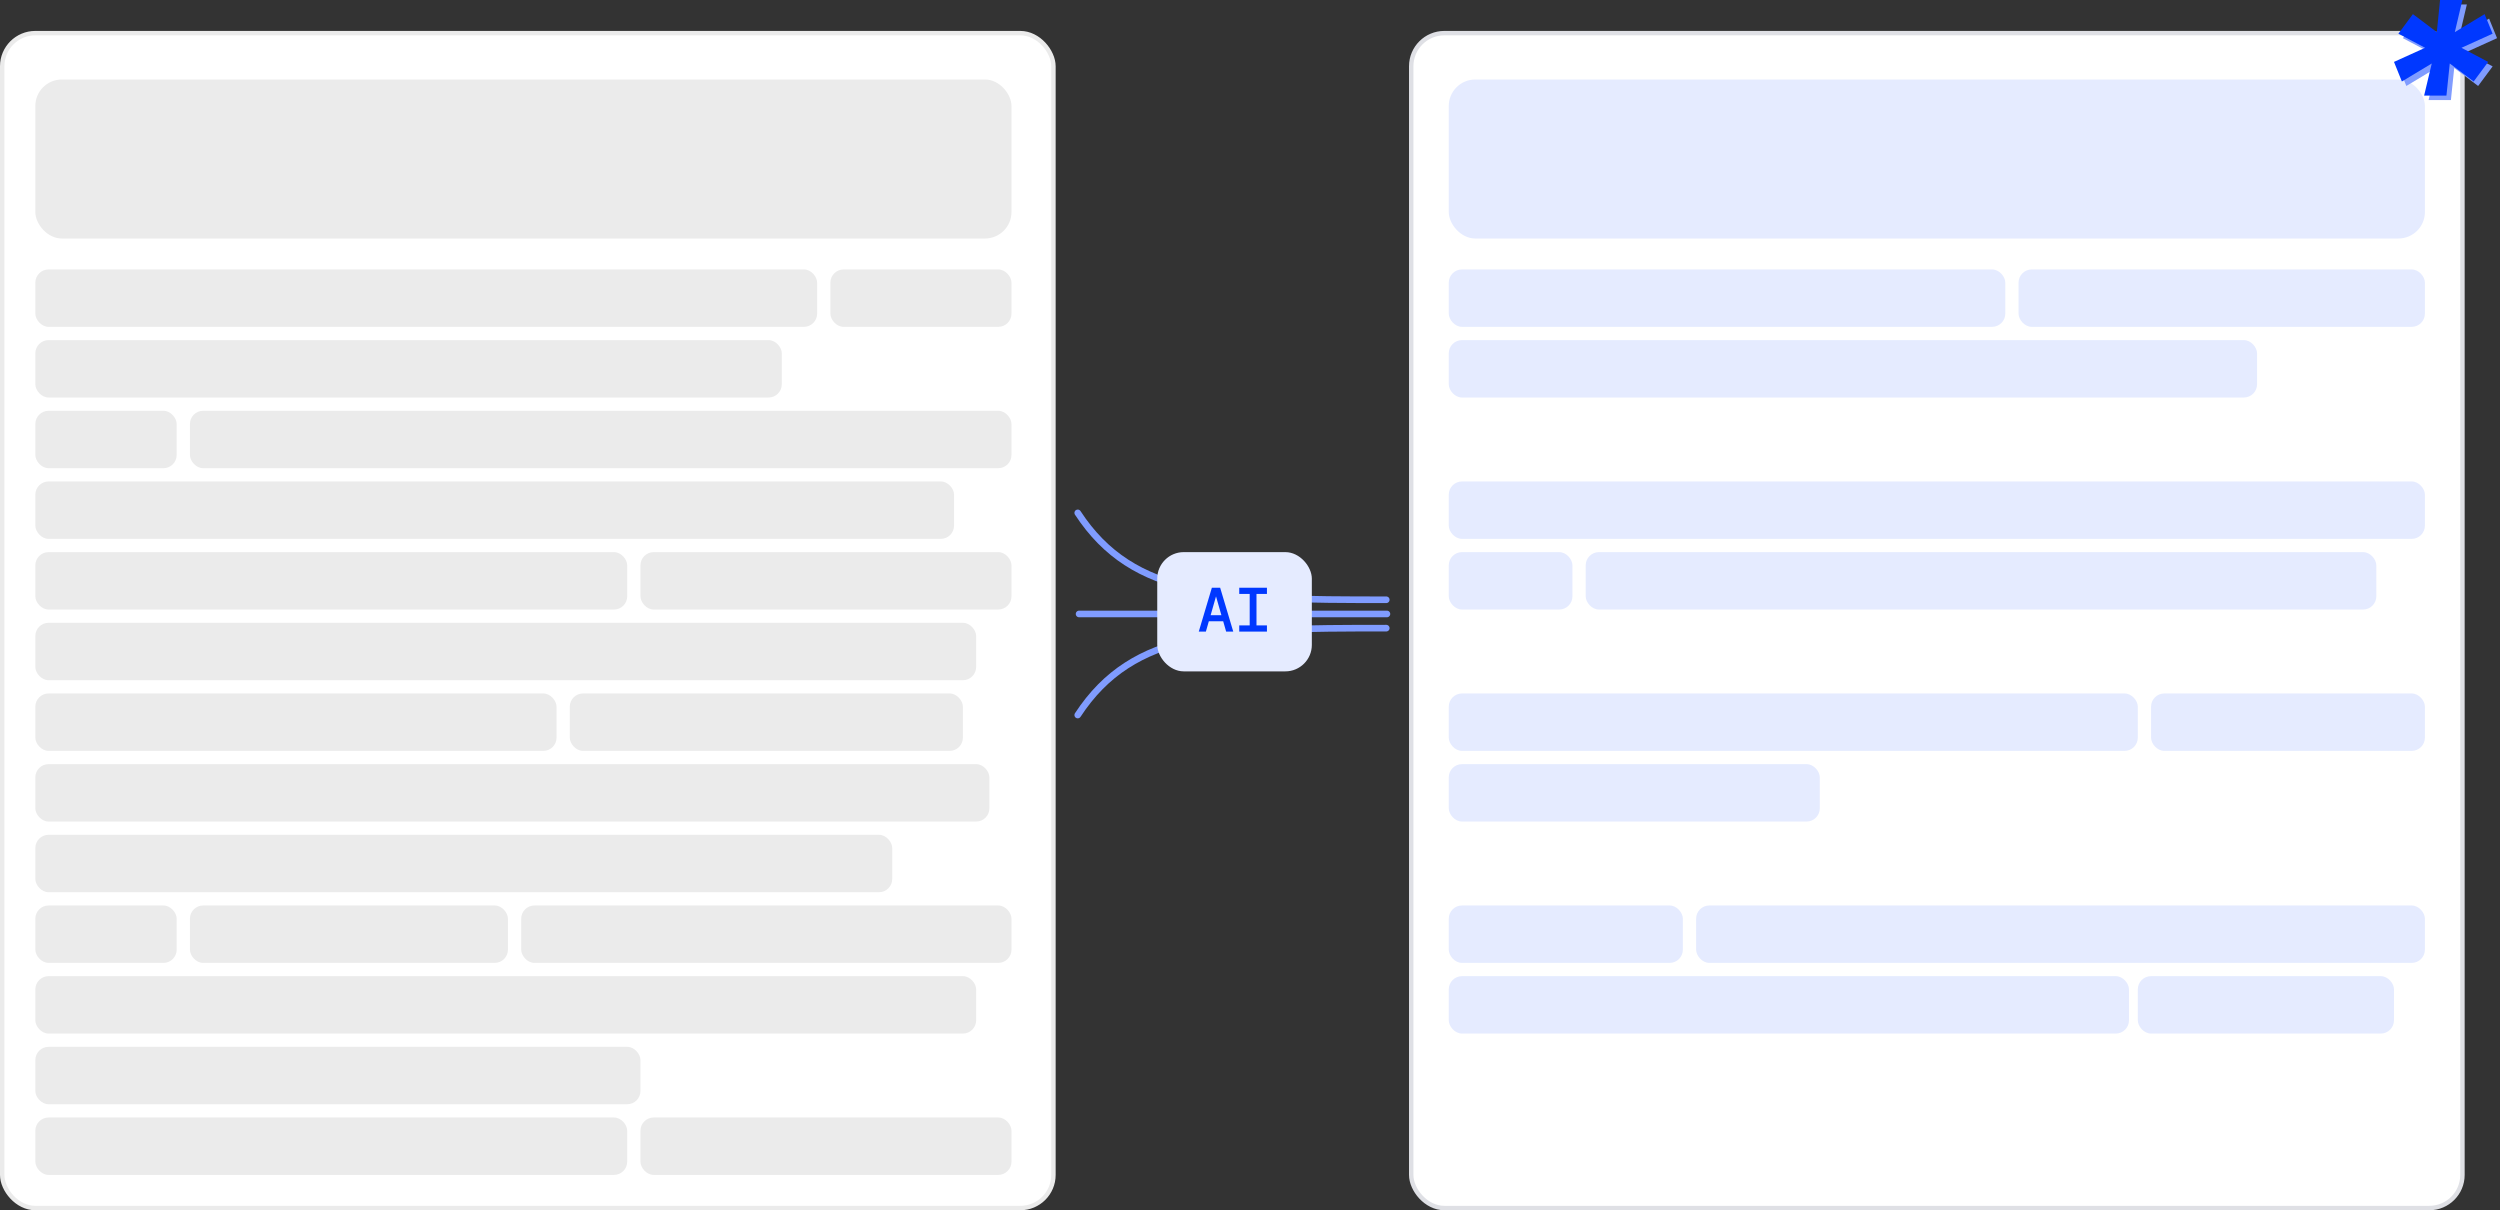 <svg width="566" height="274" viewBox="0 0 566 274" fill="none" xmlns="http://www.w3.org/2000/svg">
<rect x="0" y="0" width="566" height="274" fill="#333333" stroke="none"/>
<path d="M314 139L244.303 139" stroke="#809CFF" stroke-width="1.5" stroke-linecap="round"/>
<path d="M313.849 135.788C276.727 135.788 256.606 135.387 244 116.115" stroke="#809CFF" stroke-width="1.5" stroke-linecap="round"/>
<path d="M313.849 142.212C276.727 142.212 256.606 142.614 244 161.885" stroke="#809CFF" stroke-width="1.5" stroke-linecap="round"/>
<rect x="319.5" y="7.5" width="238" height="266" rx="7.5" fill="white" stroke="#DFE0E5"/>
<rect x="328" y="18" width="221" height="36" rx="6" fill="#E5EBFF"/>
<rect x="457" y="61" width="92" height="13" rx="3" fill="#E5EBFF"/>
<rect x="328" y="61" width="126" height="13" rx="3" fill="#E5EBFF"/>
<rect x="328" y="77" width="183" height="13" rx="3" fill="#E5EBFF"/>
<rect x="328" y="109" width="221" height="13" rx="3" fill="#E5EBFF"/>
<rect x="359" y="125" width="179" height="13" rx="3" fill="#E5EBFF"/>
<rect x="328" y="125" width="28" height="13" rx="3" fill="#E5EBFF"/>
<rect x="487" y="157" width="62" height="13" rx="3" fill="#E5EBFF"/>
<rect x="328" y="157" width="156" height="13" rx="3" fill="#E5EBFF"/>
<rect x="328" y="173" width="84" height="13" rx="3" fill="#E5EBFF"/>
<rect x="384" y="205" width="165" height="13" rx="3" fill="#E5EBFF"/>
<rect x="328" y="205" width="53" height="13" rx="3" fill="#E5EBFF"/>
<rect x="484" y="221" width="58" height="13" rx="3" fill="#E5EBFF"/>
<rect x="328" y="221" width="154" height="13" rx="3" fill="#E5EBFF"/>
<rect x="0.5" y="7.5" width="238" height="266" rx="7.5" fill="white" stroke="#EBEBEB"/>
<rect x="8" y="18" width="221" height="36" rx="6" fill="#EBEBEB"/>
<rect x="188" y="61" width="41" height="13" rx="3" fill="#EBEBEB"/>
<rect x="8" y="61" width="177" height="13" rx="3" fill="#EBEBEB"/>
<rect x="8" y="77" width="169" height="13" rx="3" fill="#EBEBEB"/>
<rect x="8" y="93" width="32" height="13" rx="3" fill="#EBEBEB"/>
<rect x="43" y="93" width="186" height="13" rx="3" fill="#EBEBEB"/>
<rect x="8" y="109" width="208" height="13" rx="3" fill="#EBEBEB"/>
<rect x="145" y="125" width="84" height="13" rx="3" fill="#EBEBEB"/>
<rect x="8" y="125" width="134" height="13" rx="3" fill="#EBEBEB"/>
<rect x="8" y="141" width="213" height="13" rx="3" fill="#EBEBEB"/>
<rect x="8" y="173" width="216" height="13" rx="3" fill="#EBEBEB"/>
<rect x="8" y="157" width="118" height="13" rx="3" fill="#EBEBEB"/>
<rect x="129" y="157" width="89" height="13" rx="3" fill="#EBEBEB"/>
<rect x="8" y="189" width="194" height="13" rx="3" fill="#EBEBEB"/>
<rect x="43" y="205" width="72" height="13" rx="3" fill="#EBEBEB"/>
<rect x="118" y="205" width="111" height="13" rx="3" fill="#EBEBEB"/>
<rect x="8" y="205" width="32" height="13" rx="3" fill="#EBEBEB"/>
<rect x="8" y="221" width="213" height="13" rx="3" fill="#EBEBEB"/>
<rect x="8" y="237" width="137" height="13" rx="3" fill="#EBEBEB"/>
<rect x="145" y="253" width="84" height="13" rx="3" fill="#EBEBEB"/>
<rect x="8" y="253" width="134" height="13" rx="3" fill="#EBEBEB"/>
<path d="M549.831 22.659L551.56 15.388L544.796 19.465L543.011 15.031L550.056 11.837L544.007 8.643L547.295 4.209L552.706 8.286L553.438 1.015H558.493L556.783 8.286L563.528 4.209L565.332 8.643L558.286 11.837L564.336 15.031L561.048 19.465L555.637 15.388L554.885 22.659H549.831Z" fill="#809CFF"/>
<path d="M548.82 21.644L550.549 14.373L543.785 18.45L542 14.016L549.046 10.822L542.996 7.628L546.284 3.194L551.695 7.271L552.428 0H557.482L555.772 7.271L562.517 3.194L564.321 7.628L557.275 10.822L563.325 14.016L560.037 18.45L554.626 14.373L553.874 21.644H548.82Z" fill="#0038FF"/>
<rect x="262" y="125" width="35" height="27" rx="6" fill="#E5EBFF"/>
<path d="M274.367 133.06H276.243L279.211 143H277.601L276.929 140.648H273.681L273.009 143H271.399L274.367 133.06ZM276.523 139.276L275.305 135.02L274.087 139.276H276.523ZM280.564 141.586H282.93V134.474H280.564V133.06H286.836V134.474H284.47V141.586H286.836V143H280.564V141.586Z" fill="#0038FF"/>
</svg>
